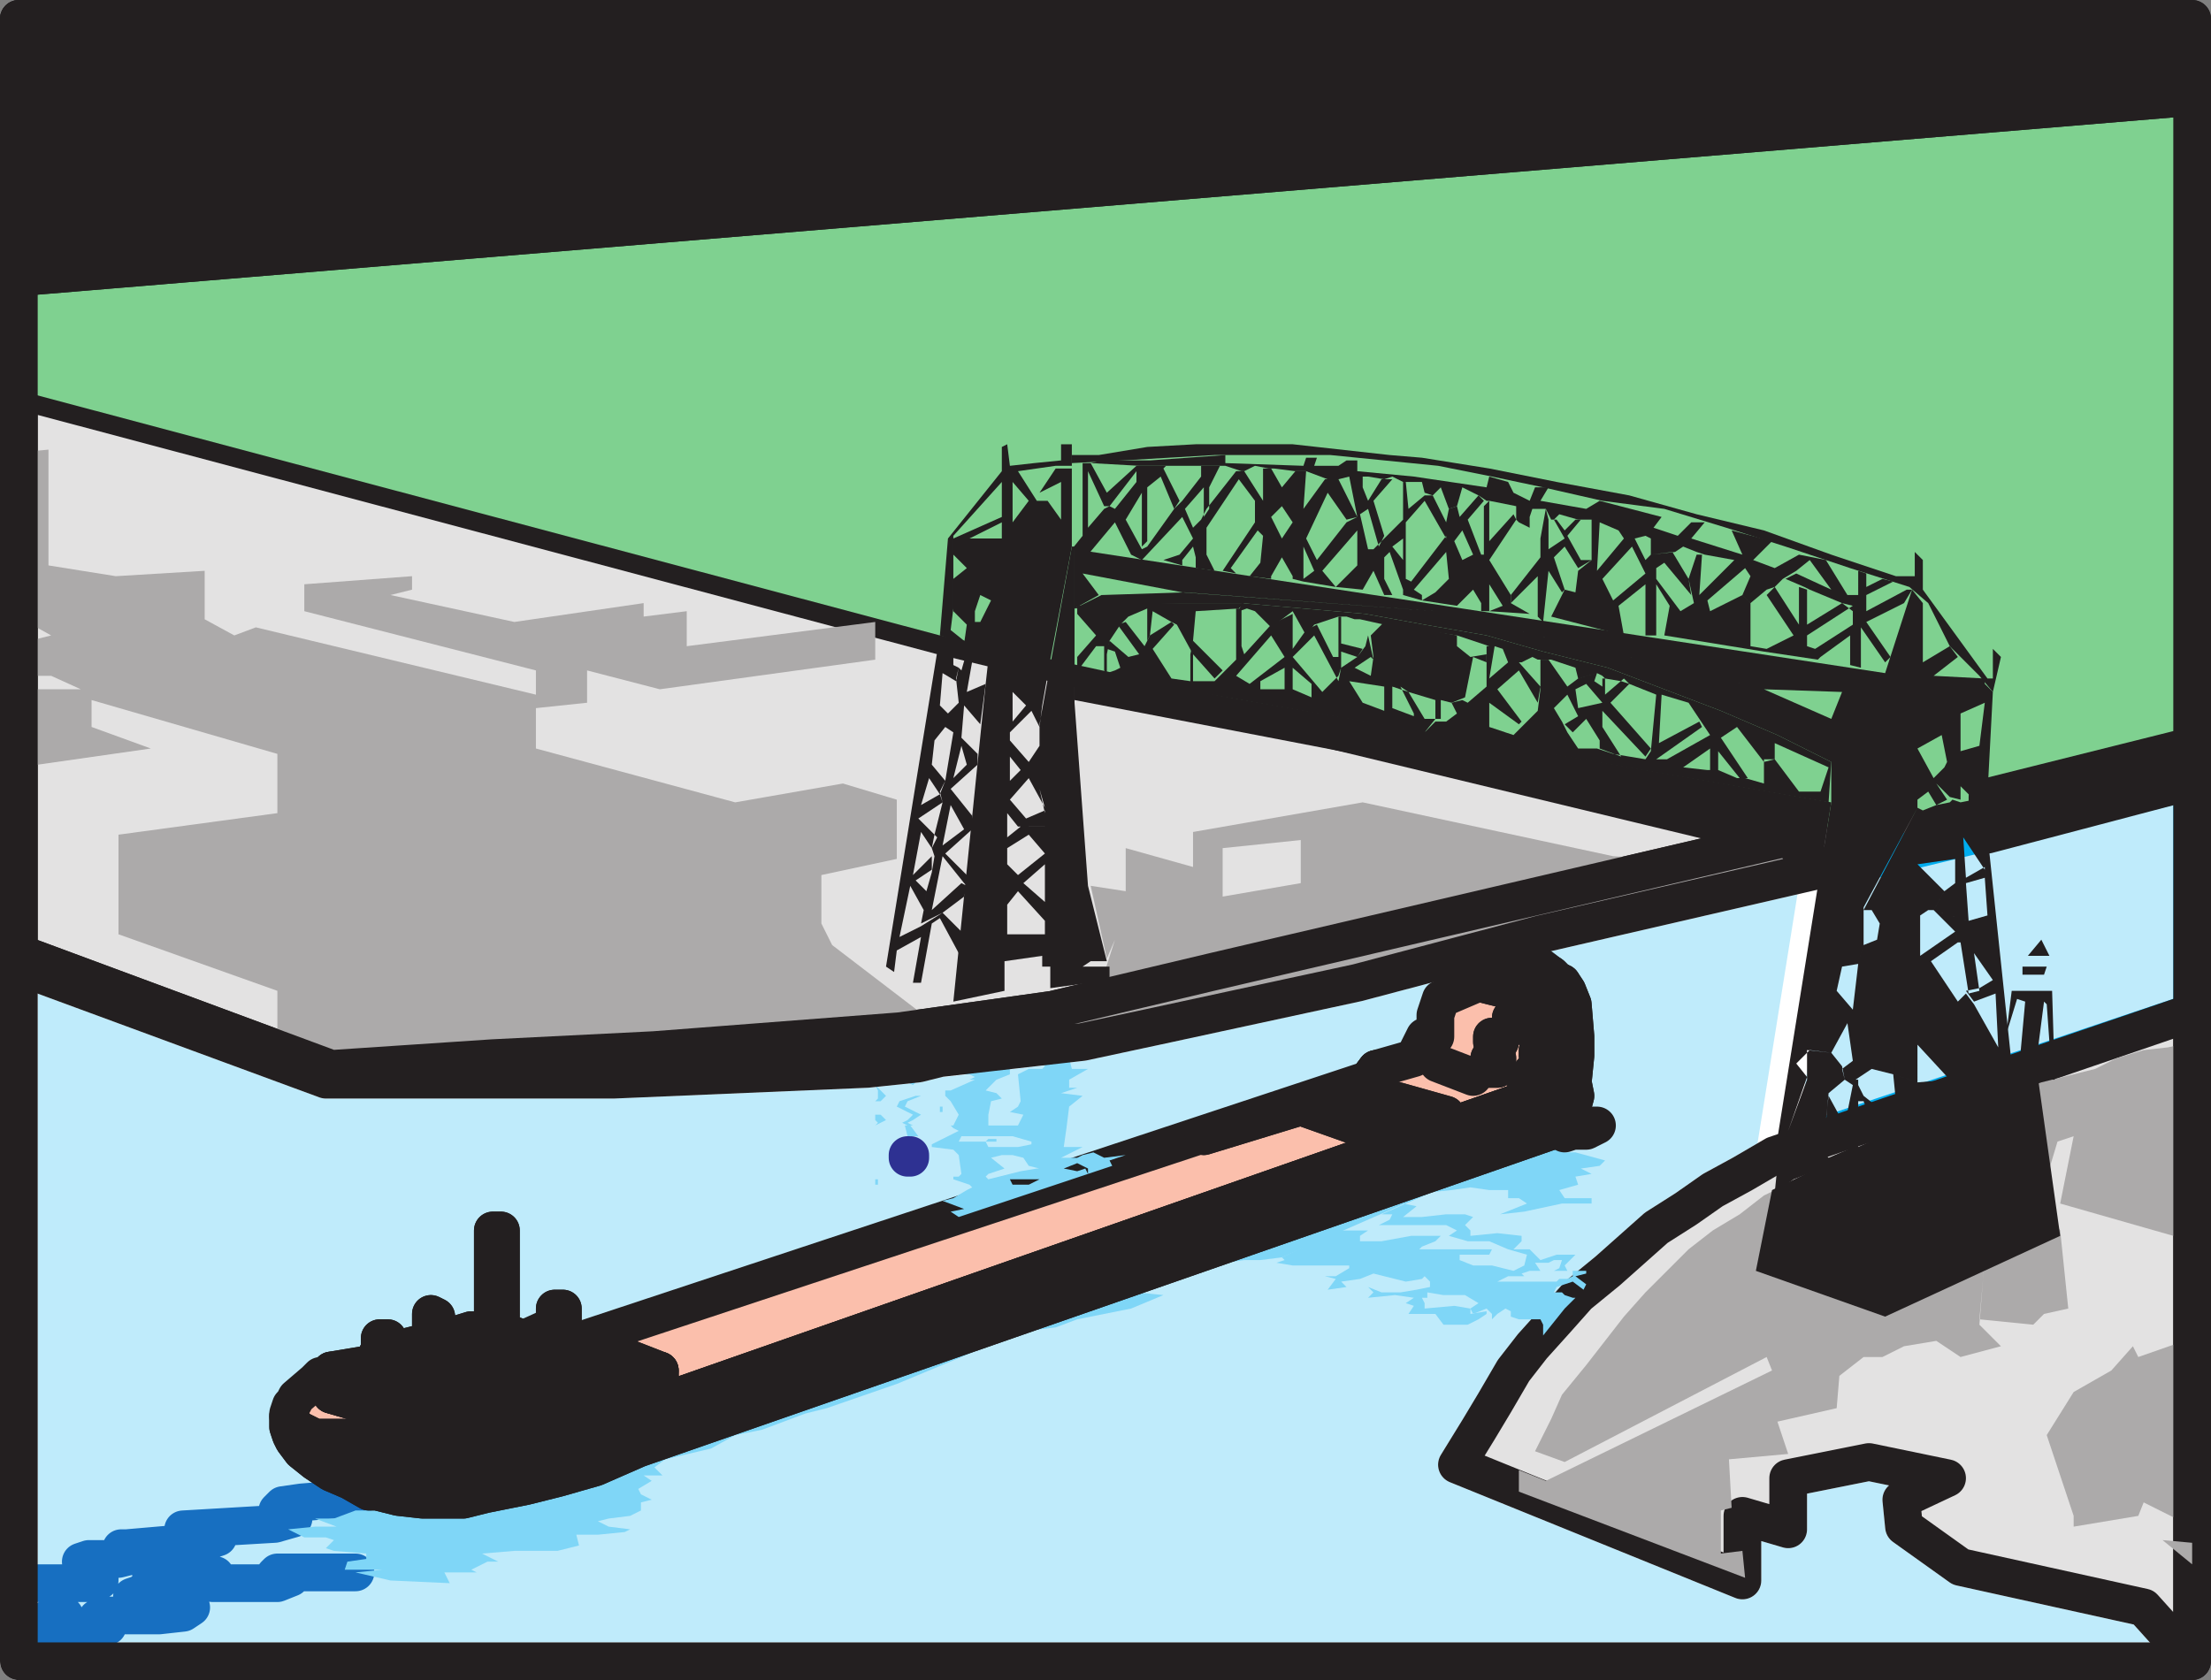 <svg xmlns="http://www.w3.org/2000/svg" width="615.75" height="468"><rect width="100%" height="100%" fill="#808080" stroke="none"/><path fill="none" stroke="#fff" stroke-linecap="round" stroke-linejoin="round" stroke-miterlimit="10" stroke-width="10.5" d="m5.25 441 21-.75 1.5-.75v-.75l-2.25-1.5-3-2.25 2.25-.75 8.25-.75 3-.75-2.25-1.5 1.5-.75 17.25-.75 6-1.5h2.25L54 426l-3-.75 25.5-.75 5.25-1.5-4.5-2.25 1.5-2.25 5.25-.75h9l6.75-.75M99 438H76.5l2.25 1.5H81l-3.75 1.5h-18l.75-3h-3.75l-4.5-.75H42l3 .75 3 1.5-1.5 1.5H42l-3 3-2.25.75h4.5l8.25 1.5 3.75 1.5-2.25 1.5H30l-3 1.5 3 2.25-2.25.75H19.5l-2.25-1.5L18 450h-4.5l.75 3.75-3 1.5-6 .75"/><path fill="#e3e2e2" fill-rule="evenodd" d="m498 233.25-160.5 37.5-44.25 10.5-42.75 6-68.25 5.25-45 2.25-45 3-87-32.25V108.75L261.75 177 495 233.25h3"/><path fill="none" stroke="#231f20" stroke-linecap="round" stroke-linejoin="round" stroke-miterlimit="10" stroke-width="10.5" d="m498 233.25-160.5 37.5-44.25 10.5-42.75 6-68.25 5.25-45 2.25-45 3-87-32.25V108.75L261.75 177 495 233.25Zm0 0"/><path fill="#7fd190" fill-rule="evenodd" d="M5.25 108.75 261.75 177l253.5 54.75 95.25-24V27L5.25 77.25v31.5"/><path fill="#bfebfb" fill-rule="evenodd" d="M610.5 217.5V282l-116.25 39L507 243l46.5-11.25 57-14.25"/><path fill="none" stroke="#00adef" stroke-linecap="round" stroke-linejoin="round" stroke-miterlimit="10" stroke-width="10.5" d="M610.5 217.5V282l-116.25 39L507 243l46.5-11.25Zm0 0"/><path fill="#bfebfb" fill-rule="evenodd" d="M5.25 462.75v-193.5l85.5 31.5H171l70.5-3 14.25-1.5 6-1.5h.75l39-4.5 21-4.5 55.5-12 51-13.5 78-18-12.75 79.5-9 5.25-8.25 4.5-7.5 5.25-8.25 5.25-13.5 12-8.25 6.75-6 6.75-6.75 7.5-5.25 6.75-5.25 9-4.5 7.5-6 9.75 79.5 32.25v-18L498 426v-14.25l22.5-4.5 21.75 4.5-12.75 6 .75 7.5L546 436.5l51 11.25 13.5 15H5.25"/><path fill="none" stroke="#fff" stroke-linecap="round" stroke-linejoin="round" stroke-miterlimit="10" stroke-width="10.5" d="M5.25 462.75v-193.5l85.5 31.5H171l70.5-3 14.25-1.5 6-1.5h.75l39-4.5 21-4.5 55.5-12 51-13.5 78-18-12.75 79.5-9 5.25-8.25 4.5-7.5 5.25-8.25 5.25-13.5 12-8.25 6.75-6 6.75-6.75 7.5-5.25 6.75-5.25 9-4.5 7.5-6 9.75 79.5 32.25v-18L498 426v-14.25l22.5-4.5 21.75 4.5-12.75 6 .75 7.5L546 436.5l51 11.25 13.5 15zm0 0"/><path fill="#fbbfac" fill-rule="evenodd" d="M381 300.75 161.25 373.5l9 3 13.5 5.25v9l240-84 3-8.25 6-.75v-6l-4.5 2.25v-1.5l4.5-2.25v-4.5l-4.5 3v-3l3.75-1.5 1.5-3 1.5-4.5v-3l-1.5-.75-1.5-1.5-3-2.25h-13.5l-2.25 1.5-1.5.75v2.25l-10.5 4.5-1.5 4.5v6h-3l-3 6-10.5 3-2.25 3"/><path fill="none" stroke="#231f20" stroke-linecap="round" stroke-linejoin="round" stroke-miterlimit="10" stroke-width="10.5" d="M381 300.75 161.25 373.5l9 3 13.5 5.25v9l240-84 3-8.25 6-.75v-6l-4.5 2.25v-1.5l4.5-2.25v-4.5l-4.5 3v-3l3.75-1.5 1.5-3 1.5-4.5v-3l-1.5-.75-1.5-1.5-3-2.25h-13.5l-2.25 1.5-1.5.75v2.25l-10.5 4.5-1.5 4.5v6h-3l-3 6-10.5 3zm0 0"/><path fill="#fbbfac" fill-rule="evenodd" d="m170.25 376.5-42.75 11.25-5.25 4.5L111 394.5l-.75-.75-18-5.25v-6.75l-1.5 1.5h-1.5l-1.5 1.5-5.25 4.5-.75 1.5-.75.75-.75 2.25v.75l1.5 2.25 1.5 1.5 4.5 2.25h19.5l8.25-.75 9-1.5 9.75-1.5 9-2.25 9.75-2.25 9.75-3 18-6 3-1.5-13.5-5.25"/><path fill="none" stroke="#231f20" stroke-linecap="round" stroke-linejoin="round" stroke-miterlimit="10" stroke-width="10.5" d="m170.25 376.5-42.75 11.25-5.25 4.5L111 394.5l-.75-.75-18-5.25v-6.75l-1.5 1.5h-1.5l-1.5 1.5-5.25 4.5-.75 1.5-.75.75-.75 2.25v.75l1.5 2.25 1.5 1.5 4.5 2.25h19.5l8.25-.75 9-1.5 9.75-1.5 9-2.25 9.75-2.25 9.75-3 18-6 3-1.5zm0 0"/><path fill="none" stroke="#176fc1" stroke-linecap="round" stroke-linejoin="round" stroke-miterlimit="10" stroke-width="10.5" d="M5.25 441h21l1.5-.75v-.75l-2.25-2.25-3-2.25 2.25-.75H33l3-.75-2.25-2.25h1.5l17.25-1.5 6-.75 2.25-.75-6.75-1.5-3-.75 25.5-1.5 5.25-1.5-4.5-2.25 1.5-1.5 5.25-.75 9-.75h6.75M99 438H77.25l-.75.75 2.25.75H81l-3.75 1.5h-18l.75-2.25-3.75-.75h-4.5l-7.5-.75L42 438h3l3 2.25-1.5.75-4.5.75-3 2.25-2.25.75h4.5L49.5 447l3.75.75-2.25 1.5-6.75.75H30l-3 .75 3 2.25-2.25.75H19.5l-2.25-.75.75-3h-2.25l-2.25.75.75 3.75-3 .75-6 .75"/><path fill="#e3e2e2" fill-rule="evenodd" d="m494.25 321.75-9 5.25-8.25 4.5-7.5 5.25-8.25 5.25-13.5 12-8.25 6.75-6 6.75-6.75 7.5-5.25 6.75-5.25 9-4.5 7.5-6 9.75 79.5 32.25v-18L498 426v-14.25l22.5-4.5 21.75 4.5-12.75 6 .75 7.5L546 436.5l51 11.25 13.5 15V282l-116.25 39.75"/><path fill="none" stroke="#231f20" stroke-linecap="round" stroke-linejoin="round" stroke-miterlimit="10" stroke-width="10.5" d="m494.25 321.75-9 5.25-8.25 4.5-7.5 5.25-8.25 5.25-13.5 12-8.25 6.75-6 6.75-6.75 7.5-5.25 6.75-5.25 9-4.5 7.5-6 9.75 79.5 32.25v-18L498 426v-14.25l22.5-4.5 21.75 4.5-12.75 6 .75 7.5L546 436.5l51 11.25 13.5 15V282Zm0 0"/><path fill="#7fd6f7" fill-rule="evenodd" d="M243.75 328.5h.75v1.5h-.75v-1.5"/><path fill="#2e3192" fill-rule="evenodd" d="M253.5 321.75h-.75v.75h.75v-.75"/><path fill="none" stroke="#2e3192" stroke-linecap="round" stroke-linejoin="round" stroke-miterlimit="10" stroke-width="10.5" d="M253.5 321.75h-.75v.75h.75zm0 0"/><path fill="#7fd6f7" fill-rule="evenodd" d="M262.5 308.25h-.75v1.5h.75v-1.5m-6.75 8.25-2.25-3h.75l-1.5-.75 1.5-.75 2.25-1.5-4.5-2.25.75-1.5 3.75-1.5H255l-4.5 1.5-.75 1.5 4.5 2.25-1.5 1.5-1.5.75 1.5.75H252l.75 3h3m-9-16.5h-3v2.25l.75 1.5V306l-.75.75h1.5l1.5-1.5-3-3 3-2.25m-3 10.5v1.5l.75.75-.75.75 3-1.5-1.5-1.5h-1.5m10.5-8.25 1.5-1.5-3-.75v-2.25h6-9 1.5l-.75 1.5 2.25 1.5v.75l1.5.75m181.5 13.5-51 22.5h3l-.75 1.5-3 1.5h18.75l3 1.5-2.25 1.5 5.25 1.5h6L420 348l5.25 1.5-.75 3-3 1.5v1.5h3l-.75-.75L426 354h3l-1.5-2.25h3.75l1.5-.75H435l-.75 2.25-1.5.75H438v1.5l-1.5.75h-2.25l-.75.75H417l3-1.5h1.5V354l-6-1.5h-5.25l-3.75-1.5v-1.5h8.25l.75-1.5h-20.25l.75-.75 3.75-1.5 1.5-1.5H393l-8.25 1.5h-6v-1.5l2.25-1.5h-8.25l-15.75 7.5.75.75-2.25.75 4.5.75h15.75v.75L372 355.5h-3l3 .75-2.25 3 5.25-.75-1.5-1.5 5.25-.75 3.75-1.5 9 2.25 4.5-.75.75-.75 1.5 1.5v1.5l-3.75.75-4.5.75h-5.25l-3.75-1.5 1.5 1.5-1.5 1.5 7.5-.75 5.25.75-2.25 1.5 2.25.75-1.5 2.25h7.5l2.25 3h6.75l3-1.5L414 366v-.75l-4.5.75v-1.5l-4.5-.75-8.25.75V363l-.75-1.5h1.5V360l4.5.75h6l3.75 2.25-2.25 1.5.75 1.5 3.75-1.5 1.5 1.5v1.5l1.5-1.5 2.25-1.5 1.5.75v1.5l2.25.75h6l.75 1.5v3l6-7.5 3-3H438l-2.25-.75-.75-.75h-2.25l.75-1.5 4.5-1.5 3 2.25.75-1.5-3-2.25 3-.75V354h-5.25l-.75-1.5 3-3h-5.25L429 351l-3-3h-4.5l2.25-2.25v-1.5l-6.75-.75-7.5.75v-1.5l-1.5-1.5 2.25-2.25-2.25-.75h-5.25L396 339h-5.25l3.75-3-3.75-.75 6-3 7.5-.75 5.25-.75 5.25.75H420v2.25h3l2.25 1.5-7.5 3 6.75-.75 10.5-2.25h8.25v-1.5h-7.5l-1.5-2.25 5.25-1.5-.75-2.25 4.5-.75-3-1.5 5.25-.75 1.5-1.5-8.25-2.25h-3l-2.25-1.5 5.25-1.5-3-2.25"/><path fill="#7fd6f7" fill-rule="evenodd" d="m198 403.5 6.75-3.75 7.5-1.5 12-4.5 6-1.5 19.5-6.75 18-7.5 12-5.25 4.5-.75 3.75-1.5 6-.75 6-2.25 15-3 9-3.75-7.5-.75 18.75-6 6-2.25 5.25-.75h4.5l6-.75 78.75-34.5-267.75 93-21.75 7.5-18 3H115.5l-7.5-.75 1.5-.75-4.5-1.5-5.25 1.5 2.25.75 1.5 2.25H99L93 423h-5.25l6 2.25h-6l-7.5.75 4.5 2.25h6L93 429l-2.25 2.25L93 432l9 .75v1.5l-5.25.75-.75 2.25h10.5L99 438l9.75 2.25 16.5.75-1.5-3h9l-1.5-.75 4.5-2.25h3l-4.5-2.25 9-.75h12l6-1.5-.75-3h6l7.5-.75 1.5-.75-6-.75-3-1.5 3-.75 6-.75 3-1.5v-2.25l3-.75-3-1.5-.75-1.5 3.75-2.25-2.25-1.5h5.25l-2.25-2.25 3-2.25 12.75-3m65.25-108.75h.75l.75 3-1.5 1.5H270l1.5.75-1.5.75h1.5l-6.75 3h-1.5v1.5l1.5 1.5 2.25 3.75-1.5 3h-.75l.75.75 1.5.75-7.5 3.75v.75l6 .75 1.5 1.5.75 5.25-.75.75h-1.5v.75l4.5 1.5.75.75-1.5.75-3.75 2.25-3 .75 6 2.25-3.75.75L267 339l22.5-7.5v-3l-3 1.5H282l-.75-1.5H288l.75-3-4.5.75-9 2.25-.75-.75.75-.75 4.5-1.5-3.75-3 3-.75h3v-2.25h-6.75l-.75-1.5h3v-.75h-2.25l-.75.75H267l.75-1.5H282l1.5-3h-8.25v-3l.75-3.75 3-.75-1.5-1.5-3-.75 3-3 3.75-1.5v-1.5h-6v-1.5h1.5v-1.5h-3 .75l.75-.75H285l-.75 1.5h6l.75 1.5-.75.75h-3.75l-3 1.5.75 7.5-.75 1.5-2.25 1.5 3.75.75-3 6 5.25 1.5v.75l-3.75.75H282v2.25l3 .75 1.5 2.25 3 .75h-.75l-.75 3h1.5v3L303 327l-.75-1.5-2.25.75-3.75-.75L300 324l3 1.5v1.5l6.75-2.25-.75-1.5 4.5-1.5-6 .75-3-1.5-3 .75-1.5.75h-4.5l6-3h-5.25l.75-5.25.75-6 3.75-3-6-.75 4.5-1.5h-2.25v-2.25l5.25-3h-4.5l-.75-3H303l-1.5-4.5-38.25 4.5"/><path fill="#231f20" fill-rule="evenodd" d="M5.25 5.25H610.5V27L5.25 77.25v-72"/><path fill="none" stroke="#231f20" stroke-linecap="round" stroke-linejoin="round" stroke-miterlimit="10" stroke-width="10.5" d="M5.25 5.25H610.5V27L5.25 77.25Zm0 0"/><path fill="#acaaaa" fill-rule="evenodd" d="m5.25 126 8.25-.75v32.25l18.75 3L57 159v13.5l8.25 4.5 6-2.25 78 18.75v-6.75l-64.5-16.5v-7.5l30-2.25v3.75l-6 1.5 34.5 7.5 36-5.25v3.75l12-1.5V180l52.5-6.75v10.5l-60 8.25-20.25-5.25v9l-14.25 1.5v11.25l55.5 15 30-5.25 15 4.5v16.5l-21 4.5v13.5l3 6 25.5 19.5L93 293.25l-15.75-3.75V276L33 260.25V232.5l44.25-6V210L25.5 195v7.5l16.5 6-36.75 5.25V192H22.5l-8.25-3.75h-9V186h4.5l-1.5-7.5 6-1.5-6.75-3.75-2.25.75v-48m605.25 81.75-57 14.25v10.5l57-15v-9.75"/><path fill="none" stroke="#231f20" stroke-linecap="round" stroke-linejoin="round" stroke-miterlimit="10" stroke-width="10.5" d="m610.5 207.75-57 14.25v10.5l57-15zm0 0"/><path fill="#231f20" fill-rule="evenodd" d="M154.5 375v-10.5h2.25V375h-2.25"/><path fill="none" stroke="#231f20" stroke-linecap="round" stroke-linejoin="round" stroke-miterlimit="10" stroke-width="10.5" d="M154.5 375v-10.5h2.25V375Zm0 0"/><path fill="#231f20" fill-rule="evenodd" d="M171 378v3.75l-14.25 3.75v-3.75L171 378"/><path fill="none" stroke="#231f20" stroke-linecap="round" stroke-linejoin="round" stroke-miterlimit="10" stroke-width="10.5" d="M171 378v3.75l-14.25 3.75v-3.75zm0 0"/><path fill="#231f20" fill-rule="evenodd" d="M137.25 342.75h2.25V372h3.75v1.5l12 5.25 12-3.75 3 1.5-42.75 11.25-5.25 4.5L111 394.5l-.75-.75-18-5.25v-6.75l13.5-2.25-.75-2.25.75-.75v-3.75H108v3.75l12-3V366l1.5.75v6.75l9.75-3v3l6-1.5v-29.25"/><path fill="none" stroke="#231f20" stroke-linecap="round" stroke-linejoin="round" stroke-miterlimit="10" stroke-width="10.5" d="M137.25 342.75h2.25V372h3.75v1.5l12 5.25 12-3.75 3 1.5-42.75 11.25-5.25 4.5L111 394.5l-.75-.75-18-5.25v-6.75l13.5-2.25-.75-2.25.75-.75v-3.75H108v3.75l12-3V366l1.5.75v6.75l9.75-3v3l6-1.5zm0 0"/><path fill="#231f20" fill-rule="evenodd" d="m80.25 394.5 1.5 2.25 1.5 1.5 4.5 2.25h19.5l8.25-.75 9-1.5 9.75-1.5 9-2.25 9.75-2.25 9.75-3 18-6 3-1.5v9l240-84 3-8.25 6-.75v-6l-4.5 2.25v-1.5l4.5-2.25v-4.5l-4.5 3v-3l3.75-1.5 1.5-3 1.5-4.5v-3l1.5 2.25 1.5 3.75.75 9V294l-.75 7.5.75 3.75-2.25 8.25-258.75 90-12 5.25-10.5 3-9 2.25-11.25 2.25-6 1.5h-11.25L111 417l-6-1.5h-2.25l-5.25-3-5.25-2.25-4.5-3-3.75-3-2.25-3-.75-1.5-.75-2.25v-3"/><path fill="none" stroke="#231f20" stroke-linecap="round" stroke-linejoin="round" stroke-miterlimit="10" stroke-width="10.5" d="m80.25 394.5 1.5 2.25 1.5 1.5 4.5 2.25h19.5l8.25-.75 9-1.5 9.75-1.5 9-2.25 9.75-2.25 9.75-3 18-6 3-1.5v9l240-84 3-8.25 6-.75v-6l-4.5 2.25v-1.5l4.5-2.25v-4.5l-4.5 3v-3l3.75-1.5 1.5-3 1.5-4.5v-3l1.5 2.25 1.5 3.75.75 9V294l-.75 7.5.75 3.75-2.25 8.25-258.75 90-12 5.25-10.5 3-9 2.25-11.25 2.25-6 1.5h-11.25L111 417l-6-1.5h-2.25l-5.25-3-5.25-2.25-4.5-3-3.75-3-2.25-3-.75-1.5-.75-2.25zm0 0"/><path fill="#231f20" fill-rule="evenodd" d="m378.75 303.75 24 6.75v3L375 306l-8.25.75 22.5 7.5-3.75 2.25-23.25-8.25-27 8.25L378 302.25l3-1.5 2.25-3h1.5l-2.25 4.5-3.75 1.5"/><path fill="none" stroke="#231f20" stroke-linecap="round" stroke-linejoin="round" stroke-miterlimit="10" stroke-width="10.5" d="m378.75 303.75 24 6.75v3L375 306l-8.25.75 22.5 7.5-3.75 2.25-23.25-8.25-27 8.25L378 302.25l3-1.5 2.25-3h1.5l-2.25 4.5zm0 0"/><path fill="#231f20" fill-rule="evenodd" d="M411.75 273.75v-2.25l12 3v2.25l-12-3"/><path fill="none" stroke="#231f20" stroke-linecap="round" stroke-linejoin="round" stroke-miterlimit="10" stroke-width="10.5" d="M411.75 273.75v-2.25l12 3v2.25zm0 0"/><path fill="#231f20" fill-rule="evenodd" d="M432 271.5v1.5l-1.5.75-.75 1.5-.75.75h-1.5l1.5 2.25.75-1.5L432 276l1.5-3-1.5-1.5"/><path fill="none" stroke="#231f20" stroke-linecap="round" stroke-linejoin="round" stroke-miterlimit="10" stroke-width="10.5" d="M432 271.5v1.5l-1.5.75-.75 1.5-.75.75h-1.5l1.5 2.25.75-1.5L432 276l1.5-3zm0 0"/><path fill="#231f20" fill-rule="evenodd" d="M414.75 297.75v-3H417v3h-2.25"/><path fill="none" stroke="#231f20" stroke-linecap="round" stroke-linejoin="round" stroke-miterlimit="10" stroke-width="10.5" d="M414.75 297.75v-3H417v3zm0 0"/><path fill="#231f20" fill-rule="evenodd" d="M415.5 290.25v-1.5h2.25v1.5h-2.25"/><path fill="none" stroke="#231f20" stroke-linecap="round" stroke-linejoin="round" stroke-miterlimit="10" stroke-width="10.5" d="M415.5 290.25v-1.5h2.25v1.5zm0 0"/><path fill="#231f20" fill-rule="evenodd" d="M420.75 285.75v-2.25H423v2.25h-2.25"/><path fill="none" stroke="#231f20" stroke-linecap="round" stroke-linejoin="round" stroke-miterlimit="10" stroke-width="10.5" d="M420.75 285.75v-2.25H423v2.25zm0 0"/><path fill="#231f20" fill-rule="evenodd" d="m151.5 386.25-17.25 5.25v-3l17.25-5.25v3"/><path fill="none" stroke="#231f20" stroke-linecap="round" stroke-linejoin="round" stroke-miterlimit="10" stroke-width="10.5" d="m151.5 386.25-17.25 5.25v-3l17.25-5.25zm0 0"/><path fill="#231f20" fill-rule="evenodd" d="M5.25 5.25H610.5V27L5.25 77.25v-72"/><path fill="none" stroke="#231f20" stroke-linecap="round" stroke-linejoin="round" stroke-miterlimit="10" stroke-width="10.5" d="M5.25 5.25H610.5V27L5.25 77.25Zm0 0"/><path fill="#acaaaa" fill-rule="evenodd" d="m301.5 290.25 21-4.5 55.5-12 51-13.5 78-18-57.75-3.75-69.75-15-47.25 8.25 8.25 4.5 21.75-2.25v12l-21.75 3.75v-13.5l-8.25-4.5v9.75l-18.75-5.25v12l-9.75-1.5 4.5 20.25 2.25-5.25-9 28.5"/><path fill="#acaaaa" fill-rule="evenodd" d="m301.5 290.25 21-4.5 55.5-12 51-13.5 78-18-9-9-160.5 37.5-44.25 10.5-42.75 6-68.25 5.25-45 2.25-45 3-87-32.25v3.75l85.5 31.5H171l70.5-3 14.25-1.5 6-1.5 39.75-4.5"/><path fill="none" stroke="#231f20" stroke-linecap="round" stroke-linejoin="round" stroke-miterlimit="10" stroke-width="10.5" d="m301.5 290.25 21-4.5 55.5-12 51-13.5 78-18-9-9-160.5 37.5-44.25 10.5-42.75 6-68.25 5.25-45 2.25-45 3-87-32.25v3.75l85.5 31.5H171l70.5-3 14.25-1.5 6-1.5zm0 0"/><path fill="#231f20" fill-rule="evenodd" d="M154.5 375v-10.5h2.25V375h-2.25"/><path fill="none" stroke="#231f20" stroke-linecap="round" stroke-linejoin="round" stroke-miterlimit="10" stroke-width="10.5" d="M154.5 375v-10.5h2.25V375Zm0 0"/><path fill="#231f20" fill-rule="evenodd" d="M171 378v3.75l-14.25 3.75v-3.75L171 378"/><path fill="none" stroke="#231f20" stroke-linecap="round" stroke-linejoin="round" stroke-miterlimit="10" stroke-width="10.5" d="M171 378v3.75l-14.25 3.75v-3.75zm0 0"/><path fill="#231f20" fill-rule="evenodd" d="M137.25 342.75h2.25V372h3.75v1.5l12 5.25 12-3.75 3 1.5-42.75 11.25-5.25 4.5L111 394.5l-.75-.75-18-5.25v-6.75l13.5-2.25-.75-2.25.75-.75v-3.75H108v3.75l12-3V366l1.5.75v6.75l9.75-3v3l6-1.5v-29.25"/><path fill="none" stroke="#231f20" stroke-linecap="round" stroke-linejoin="round" stroke-miterlimit="10" stroke-width="10.5" d="M137.25 342.75h2.25V372h3.75v1.5l12 5.25 12-3.75 3 1.5-42.75 11.25-5.25 4.5L111 394.5l-.75-.75-18-5.25v-6.75l13.5-2.25-.75-2.25.75-.75v-3.75H108v3.75l12-3V366l1.5.75v6.75l9.75-3v3l6-1.5zm0 0"/><path fill="#231f20" fill-rule="evenodd" d="m80.25 394.5 1.5 2.25 1.5 1.5 4.5 2.25h19.5l8.25-.75 9-1.5 9.75-1.5 9-2.25 9.75-2.25 9.75-3 18-6 3-1.5v9l240-84 3-8.25 6-.75v-6l-4.5 2.25v-1.5l4.5-2.25v-4.5l-4.5 3v-3l3.75-1.5 1.5-3 1.5-4.5v-3l1.5 2.25 1.5 3.75.75 9V294l-.75 7.5.75 3.75-2.25 8.25-258.75 90-12 5.25-10.5 3-9 2.25-11.25 2.25-6 1.5h-11.25L111 417l-6-1.5h-2.25l-5.25-3-5.25-2.25-4.5-3-3.75-3-2.25-3-.75-1.5-.75-2.25v-3"/><path fill="none" stroke="#231f20" stroke-linecap="round" stroke-linejoin="round" stroke-miterlimit="10" stroke-width="10.5" d="m80.25 394.5 1.5 2.25 1.5 1.5 4.5 2.25h19.5l8.25-.75 9-1.5 9.75-1.5 9-2.25 9.75-2.25 9.75-3 18-6 3-1.5v9l240-84 3-8.25 6-.75v-6l-4.5 2.25v-1.5l4.5-2.25v-4.5l-4.5 3v-3l3.75-1.5 1.5-3 1.5-4.5v-3l1.5 2.25 1.5 3.75.75 9V294l-.75 7.5.75 3.75-2.25 8.25-258.75 90-12 5.25-10.5 3-9 2.25-11.25 2.25-6 1.5h-11.25L111 417l-6-1.5h-2.25l-5.25-3-5.25-2.25-4.5-3-3.75-3-2.25-3-.75-1.5-.75-2.25zm0 0"/><path fill="#231f20" fill-rule="evenodd" d="m378.75 303.75 24 6.75v3L375 306l-8.25.75 22.5 7.5-3.75 2.25-23.25-8.25-27 8.25L378 302.25l3-1.5 2.25-3h1.5l-2.25 4.5-3.75 1.5"/><path fill="none" stroke="#231f20" stroke-linecap="round" stroke-linejoin="round" stroke-miterlimit="10" stroke-width="10.5" d="m378.75 303.75 24 6.75v3L375 306l-8.25.75 22.5 7.5-3.75 2.25-23.25-8.25-27 8.25L378 302.25l3-1.5 2.25-3h1.5l-2.25 4.5zm0 0"/><path fill="#231f20" fill-rule="evenodd" d="M411.75 273.75v-2.25l12 3v2.25l-12-3"/><path fill="none" stroke="#231f20" stroke-linecap="round" stroke-linejoin="round" stroke-miterlimit="10" stroke-width="10.5" d="M411.75 273.75v-2.25l12 3v2.25zm0 0"/><path fill="#231f20" fill-rule="evenodd" d="M432 271.5v1.5l-1.5.75-.75 1.5-.75.75h-1.5l1.5 2.25.75-1.5L432 276l1.5-3-1.5-1.5"/><path fill="none" stroke="#231f20" stroke-linecap="round" stroke-linejoin="round" stroke-miterlimit="10" stroke-width="10.5" d="M432 271.5v1.5l-1.5.75-.75 1.5-.75.75h-1.5l1.5 2.25.75-1.5L432 276l1.5-3zm0 0"/><path fill="#231f20" fill-rule="evenodd" d="M414.75 297.75v-3H417v3h-2.25"/><path fill="none" stroke="#231f20" stroke-linecap="round" stroke-linejoin="round" stroke-miterlimit="10" stroke-width="10.5" d="M414.75 297.75v-3H417v3zm0 0"/><path fill="#231f20" fill-rule="evenodd" d="M415.5 290.25v-1.5h2.25v1.5h-2.25"/><path fill="none" stroke="#231f20" stroke-linecap="round" stroke-linejoin="round" stroke-miterlimit="10" stroke-width="10.5" d="M415.5 290.25v-1.5h2.25v1.5zm0 0"/><path fill="#231f20" fill-rule="evenodd" d="M420.75 285.75v-2.25H423v2.25h-2.25"/><path fill="none" stroke="#231f20" stroke-linecap="round" stroke-linejoin="round" stroke-miterlimit="10" stroke-width="10.5" d="M420.75 285.75v-2.25H423v2.25zm0 0"/><path fill="#231f20" fill-rule="evenodd" d="m151.5 386.25-17.25 5.25v-3l17.25-5.25v3"/><path fill="none" stroke="#231f20" stroke-linecap="round" stroke-linejoin="round" stroke-miterlimit="10" stroke-width="10.5" d="m151.5 386.25-17.25 5.25v-3l17.25-5.25zm0 0"/><path fill="#acaaaa" fill-rule="evenodd" d="m610.5 372.75-15 5.25-1.5-3-6 6.75-10.5 6-7.5 12 7.5 22.5v3l18-3 1.5-3.75 13.5 6.75v-52.5M485.25 432l-6 .75v-12l3-.75-.75-13.5L498 405l-3-9 16.5-3.75.75-9L519 378h5.25l6-3 9-1.5L546 378l11.25-3-6-6 1.5-18.75-5.25 1.5L543 348h-3v-6l-1.5-1.5H534l-6-7.5 2.25-1.5H528l-3.75-4.5h6v5.25l3.75.75 1.5 1.5 3 .75v6l1.5.75 12.75-4.5V351l-1.5 16.5 15 1.5 3-3 6.75-1.5-2.25-21.75-5.25-7.5-3.75.75-3-3h6.75l4.5-15 4.5-1.5-3.75 18.75 36.75 10.5v-55.5l-6.75 1.5-6.75.75-7.5 2.25-6 3-15 3.75-15 5.25-15 6-14.25 5.25-14.25 6-18.75 9-6.75 5.25-7.5 4.5-6.75 5.25-12 12-6 6.75-10.5 13.5-6.75 8.25-3 6.75-4.5 9 8.25 3L492 378l1.5 3.75-63 30.75-7.5-3v6l63 24-.75-7.5"/><path fill="none" stroke="#231f20" stroke-linecap="round" stroke-linejoin="round" stroke-miterlimit="10" stroke-width="10.5" d="m144.75 373.5 8.25-3.75 1.5.75m2.25 1.5 10.5 3m233.25-78.75 9.75 3.75m26.25 13.5h8.25l-3 1.5H438l-2.25.75"/><path fill="none" stroke="#231f20" stroke-linecap="round" stroke-linejoin="round" stroke-miterlimit="10" stroke-width="10.5" d="M5.25 462.75V5.25L610.5 6v456.75H5.25"/><path fill="#acaaaa" fill-rule="evenodd" d="m610.5 435.75-8.25-6.75 8.25.75zm0 0"/><path fill="#231f20" fill-rule="evenodd" d="m507 242.25-9-9L299.25 195v-8.25L510 223.5l-3 18.75M543 180l-6-12-5.25-4.5-16.5-5.25-18-6-16.5-5.25-17.25-5.25-17.25-2.25-16.5-3.75-14.25-3-15-3-30-3h-32.25l-25.5 1.5-14.25.75v-2.25h7.5l13.5-2.25 13.5-.75h27l27 3 9 .75 18.75 3 18.75 3.75 20.25 3.75 18.75 5.25 18.75 4.5L510 154.5l18 6h5.25v-6.75l2.25 2.25v8.25l18 24.75h1.5v-8.25l2.25 2.25-2.25 9.75-3.75-4.5L543 180m21.75 86.25 3.75-4.5 2.25 4.5zm5.25 3h-6.75v2.25h6l.75-2.25m-9.75 6.75h11.25l.75 24.75h-.75l-1.5-21-.75-.75-3 23.25-4.5 1.5L564 279l-2.25-.75-3 9.75 1.5-12"/><path fill="#231f20" fill-rule="evenodd" d="M552.75 190.5v5.25l-1.5 12-5.25 1.5v-10.5l-5.25 6 1.5 7.5-.75 1.5-3 3-1.5 3.75 2.25 3.75 3-1.5-3-4.5L543 222l3 .75V219l3.75 3.75-3.75.75-2.25-.75-.75.75-3.75.75-3.75 1.5-1.5-.75-15 28.5h3l12.75 1.5 2.25-1.5h1.5l3-5.25-7.5-7.5 10.5-1.5V246l-3 2.25-3 5.25 9.75 3-.75-10.5 5.25-1.5v-3l-5.25 3-.75-11.25 6 9v2.25l.75 10.5-5.25 1.5-9.75-3 6 6 .75 3h.75l2.25 14.25 3-.75-1.5-10.5L555 273l-3.75 2.25-3.75.75 2.25 3 6-2.25.75 15-6.75-12-2.25-3-2.25 2.25-7.5-11.25 7.5-5.25-.75-3-9.75 6.75V255L522 253.5h-3 2.25l2.25 3.75-.75 4.5-3.75 1.5-1.5 5.25-1.5 12.75-1.5 3.75 1.5 10.5-3 2.25.75 3h3l4.5-3 6 1.5 6.75 2.25V291l9 9.75-9 .75-6.75-2.25.75 7.5-5.25 1.5-3.75-3-1.5-3v4.5h1.5l1.5 3.75h-3v-9.75h-3.75l2.25 1.5-2.25 11.25-4.5-8.25-.75 6.75 2.25 1.5v1.5l2.25 3 3.75-1.5 10.5-1.5-9.75 4.5-.75-3L513 318l1.5 2.25-5.25 2.25-1.5-1.5 5.25-3-2.25-3-2.25.75v-3l.75-8.25 4.5-3.75L513 297l-3-3.75-6.75-.75v8.25L498 315l3 4.5h-4.5l1.5-4.5 5.25-15-3-3.75 3.75-3.75 6 .75 4.5-8.25 1.5-3.75-4.5-5.25 1.5-6.75 4.5-.75 1.5-5.25v-10.5L534 225v-2.25l3-2.25 1.5-3.75-4.5-8.25 6.75-3.75 5.25-6 6.75-3V189l-14.25-.75 6.75-5.25-2.25-3-7.5 4.5V168l-3-3.75-7.5 23.25L299.25 153v16.5l6.75-3.75-4.5-6 27.75 5.25 70.5 5.25 91.5 21.75 21.75.75-3 7.5-18.75-8.25-91.5-21.75L330 165l-23.25.75-7.5 3.75 12-.75 17.25-.75h17.25l34.5 3 16.5 3 17.25 3 15.75 4.5 18 4.5 31.5 12 15.75 6.75 15 7.5v11.25l-3 18.75-12.75 79.5.75 3-.75 7.5 5.25-3.75 23.25-9 18-7.5 20.25-8.25-7.5-71.25v-11.25l1.5-28.5-2.25-2.25"/><path fill="#231f20" fill-rule="evenodd" d="m308.25 137.25 8.25-7.5h8.25l-.75.75 4.5 9-1.5 2.25-3.75-9-3.75 3v15l-1.5 1.5v-15l-4.5 7.5-3-3 6-7.5v-3L309 141h-1.5l-4.5-9.75V147l4.5-5.25 1.5-.75 1.5.75 3 3L318 153l1.5-.75 7.5-10.5 2.25-2.25 5.25-6.75v-3h5.25l-3 6v6l-1.5 2.25v-8.25l-5.25 6 2.25 5.25 2.25-2.25 1.5-3 8.25-10.5h2.25l5.25 8.25v-9H354l3 5.25 3.75-4.5h3l-.75 10.5 6-8.25h3.75L378 144l-3 .75-5.25-7.5-6 12.75H357l3-4.5-3-4.5-3 3 3 6h6.75l3 6 8.25-10.5 3-1.5-2.25-11.25h3.75v3l1.5 3.75 3.75-6h3l-5.25 6 3 9.75-1.5 3-3-10.5-2.25 1.5L381 153h1.5l8.25-8.25V150l-3 2.25 3 3.75v-21.75h.75l.75 7.5 4.5-3.75H399l3.75 7.5v4.5l-6-10.5-5.25 6v15.75l1.5.75 9.75-12.75v-3.75l.75-3.75 2.25-.75.75 3 5.25-6 1.5 1.5-4.5 5.25 3.75 9.75h-2.25l-3-6.75-2.25 3 2.25 5.25 3-1.5h3V141l1.5-1.5v11.25l6.75-7.5.75 1.5-7.5 11.25 6 9.75V168l5.25 3-11.25-.75 3.75-1.5-3.75-6v7.5h-2.25V168l-2.25-3.75-4.5 4.5-9.75-1.5 3.75-2.25 3.75-3.75-.75-7.5-9 10.5 2.25 1.5v1.5l-5.25-1.5v-1.5l-3.75-10.5-1.5 1.5v6l2.25 4.5h-2.25l-3-6.75-3 5.25-7.5-.75 6-6v-9.75L368.25 159l3.75 4.5-9-1.5v-.75l3-2.25-3-6.75V162l-3-.75v-.75l-3-5.25-3 5.25v.75l-6-.75 3-3.75.75-7.5-1.5-1.5-7.5 10.5 1.5 1.5-3.75-.75 9-13.5v-6l-4.5-6-9 13.5v7.5l2.25 4.5-5.25-.75v-3l-.75-3-3 3.75v1.5L324 156l4.5-1.5 3.75-4.5-3-6L318 156l-3-1.5-4.5-9-7.5 9-4.5-1.5 3-3.75V129h2.25l4.5 8.25"/><path fill="#231f20" fill-rule="evenodd" d="m432 171.75 3.75-7.5 3 .75.75-6 3.75-3v-11.25l2.25.75-.75 13.5 7.5-9h3l3 6v3.75l-3.75-7.5-8.25 9 3 6 9-7.5V156l1.5-1.5 6-.75 4.5 7.5.75 4.5-7.5-9-2.25 1.5v3l6.75 9 3.75-2.25-1.5-6.75 2.25-6.75h1.5l-.75 11.25L483 156l3 2.25-10.5 9 .75 3 9-4.5 2.25 2.25v12l4.5.75 7.5-3.75-7.5-11.25 2.25-2.25L501 174v-10.5l2.25.75V174l9.75-6 3 .75-12.75 8.25v3l2.25.75L516 174v-3.75l-3-2.25-9-3.75-1.5-.75-5.25-2.25 3-1.5 9.75 4.5-6-8.25-3.75 3-3.75 2.25-2.25 2.25-2.25.75-4.5 3.75-2.25-2.25 2.25-5.25-1.5-2.25-3-2.25-8.25-1.5-2.25-.75-3.75-1.5-2.25 1.5-6.75.75V150l-1.5-.75-3 .75h-3l-1.5-2.25-5.25-2.25-2.25-.75h-3.75l-5.25-1.5-1.5 1.5H432l-1.5-3h-3.75L426 144v3l-3-1.5-.75-.75V141l-7.5-1.5H414l-2.25-1.5-4.5-2.25-1.5 5.25-2.25.75-2.25-6L399 138l-2.25-.75-.75-3h-5.25l-3-1.5-2.25.75-4.5-.75h-5.25l-3 .75h-3l-6-2.25h-3l-6-.75h-1.5l-3.75-.75-3 1.5h-.75l-4.5-1.5h-24l-13.5-.75 3-.75h13.5l21-1.5V129l21.75.75.75-2.25h3l-.75 2.25h6.75l2.25-1.5h3v3l15.75 1.5 20.25 3 .75-3 5.25 1.5 1.5 3 4.5 2.25 1.5-3.75H426h5.25L429 139.5l12.75 2.25 3.75-2.25 17.25 4.5-2.25 3 6.75 2.25 3.75-3.75h3.75L471 150l14.25 4.5-3-6.75 11.25 3-5.25 5.25 6 2.25 6.75-3.75 7.5 1.5 6 9.75h3V159l2.25.75v3.75l4.5-2.25 3 .75-7.5 3.75v4.5l11.25-6h1.5l-2.25 3.75-10.5 5.25 6.75 9.75-1.5 1.5-6.75-9.75V186l-3-.75V177l-8.25 6-.75.75-15-2.25-27.75-4.5 1.5-8.25-3.75-6V177h-3v-14.25l-7.5 6 1.5 8.25-20.25-5.25"/><path fill="#231f20" fill-rule="evenodd" d="M420.75 165.75V168l7.5-7.5v11.25l1.5 1.5 1.5-14.25 3.75 6 .75-.75-3-9 3-3 3.75 6 3.75-2.25h-3l-3.75-6.75 3.75-4.5h-1.5l-3 3-2.25-3h-.75l3 5.25-4.5 3v-8.25l-.75-3L429 150v5.25l-8.25 10.5m88.5 57.75L396.75 204l3-3h3l3-2.25-1.5-3 3-.75 1.5.75 5.25-4.5V180h2.25l-1.5 9 5.25-4.5h3l6 6.75-.75 4.5-5.25-9-6 5.25 6.75 9-.75.75-8.25-6v6.75l6.75 2.25 6.75-6.75.75-6v-8.25h2.25l5.25 7.5 3-2.25 5.25-1.5-.75 2.25 2.25 1.5v4.5l-4.5-5.25-3 1.5.75 5.25 6.75-1.5V189h.75v4.5l5.25-4.5 1.5 1.5-5.25 5.25 11.25 12.75-1.5 2.25-12-12.75v4.5l5.25 8.25-6-2.25v-2.25l-3.75-6L438 204l-2.25-2.25 3.75-2.25-3-6-3.75 3.75L435 201l1.5 3 3 4.5h5.25l4.5 1.5 9 1.5 1.5-2.25 1.5-15.75h1.5L462 207l11.25-6 .75 1.5-12.75 9h3l12-6.75 3 .75 7.5 11.25h-2.25l-6-7.5v5.25h-2.25v-6l-7.5 5.25 6.75.75h3l5.25 2.25H486l5.25 1.5v-6.75h3l6.75 9h6l2.25-6.75-15-6.75v4.5l-3 .75-7.5-9.75-4.5 3-3-.75-6-9-7.5-2.25h-1.5l-7.5-3-2.25-.75-4.5-.75-.75-.75-1.5-.75-5.25 1.5-.75-3-6.75-2.25h-3.75l-1.5-.75-3 1.5H420l-1.5-3.75-2.25-.75h-1.5l-9-3-20.25-3-6.75-1.5h-1.5l-2.25-.75h-2.25L366 174l-2.25 3-3.75-6.75-6 4.5-4.5-4.5-2.25-.75-2.25.75.75-2.25 34.5 3 16.5 3 17.25 3 15.75 4.5 18 4.5 31.5 12 15.75 6.75 15 7.5-.75 11.25"/><path fill="#231f20" fill-rule="evenodd" d="m308.25 187.5 2.25-.75 1.5-.75-1.5-4.5-2.25-.75.75-2.25 5.25 4.5 3-.75-6-8.25 2.25-.75 5.25 6.75 1.5-3 6-3.75.75.75-6 6.75 5.25 8.25 5.25.75v-7.5l.75-3.75 8.25 8.25-2.25 2.25-6-6.75v7.5h6l6-6V169.5h1.5V180l.75 2.25L354 174v3l-9.75 11.25 3.75 2.25 9.75-7.5-3.75-6v-3l6-3v9.75l3.75-5.25 3-1.5 4.5 9h1.5v-11.25h.75v7.5l6 1.5L378 183l-4.5-1.5v4.5l-.75 3.75L366 177l-6 6v3h-2.25l-6.75 3.75V192h6.75v-6H360v6l5.25 2.25v-3.75L360 186v-3l8.25 9.75 4.5-4.5.75-2.25 4.5-3 2.25-3 .75-3 1.5 6.75-.75-.75-4.5 3 4.5 2.25.75-5.25-.75-6 3.75-3.75 20.25 3.75v3l3.75 3 4.5-.75v2.25l-3.75-1.5-2.25 11.25-3.75 1.5-3-.75v5.25h-1.5V195l-7.5-2.25-4.5-1.5h-2.25l-9.75-1.5 3.75 6 6 2.25v-6.75h2.25v6l6 2.25v-.75l-3.75-7.5 2.25 1.5 4.5 7.5h3l-3 3.75-89.25-15.75.75-.75"/><path fill="#231f20" fill-rule="evenodd" d="m345 169.5-12 .75-.75 8.25v3.75l-4.5-8.25-1.5-.75-5.25-3-.75 6.75-.75 1.5v-9l-5.25 2.25L312 174l-3 4.5-.75 3.75v5.25l-.75-.75V180h-2.25l-4.5 6H300v-3l5.25-6-5.25-6v-2.25l24-.75h22.5l-1.5 1.5"/><path fill="#231f20" fill-rule="evenodd" d="m274.5 190.5.75-6.75h17.25l-2.25 12.75h-4.5l-3.75-3.75V201l3.75-4.5h4.5l-.75 6-2.25-4.5-6 6v2.25l5.25 6 3-4.5v6.75h-5.25l-3-3.75v6.75l3-3h5.25v5.25L291 225l-4.5-8.25-5.25 6 4.5 5.25 5.25-2.25v4.5h-7.5l-3-3.75v6.75l3.75-3H291v7.5l-4.5-5.25-6 3.75v4.5l3 3 7.5-6v3l-6 5.25 6 5.25v5.25l-7.5-8.25-3 3.75v8.25H291V226.5l-1.5-6.75v-18l9-49.5h.75v43.5l3.75 51 5.25 21h-4.5l-2.25 1.5h7.5V273l-16.5 2.25v-6h-2.25v-3l-10.5 1.5V276l-14.25 3 9-88.5"/><path fill="#231f20" fill-rule="evenodd" d="m271.5 180-2.25 12.75 5.25-2.25-1.5 11.25-4.5-5.25-.75 9 4.5 4.5v3h-3l-1.5-5.25-2.25 9 3.75-3.75h3l-7.5 6.75 6 7.5V231h-2.25l-3.75-6.75-2.25 11.25 6-4.5h2.25l-7.5 6.75 6 6v3l-.75-.75-6-7.5-3 15 8.25-7.5 1.5.75-.75 3-6 4.5-6 3 .75-3.75.75-5.25 1.5-5.25.75-4.5-.75-2.25.75-3.75 2.25-9-.75-3 1.5-3 2.25-13.5.75-7.5.75-.75-.75-6.75.75-3 .75.75 1.5-5.25-1.5-.75-2.25 2.25v2.25l1.5.75-.75 3.75-3.75-2.25-.75 9 2.25 2.25 2.25-2.25-.75 7.5-2.25-1.5-3 3.75-.75 6.75 3.75 4.5-1.5 3.75-3-4.5-2.25 7.5 5.25-3 .75 2.25-6.75 4.5 5.25 5.25-1.5 3-3-4.5-2.25 12 5.25-5.25v3.75l-4.5 3 3 3-.75 5.25-3.75-6.75-3 14.25 6-3 6-3.75 6 6-1.5 5.25-5.25-9.75-2.25 1.5-3 16.5h-2.25L256.5 261l-6.75 3.75-.75 6-2.25-1.5 15-92.25 9.75 3"/><path fill="#231f20" fill-rule="evenodd" d="M275.25 183.75 271.5 180l-3-.75.75-5.25-3.75-3.75h6v3h1.5l3-6-3-1.5-1.5 4.5h-6v-9l3.75-3-3.75-3.75V150H279v-4.5l-9 4.5h-4.5l13.5-6v-9.75l-13.5 15v20.25l-.75 6 3.75 3v.75l-6.75-2.25 2.25-27 15-18.75v-6.75l1.5-.75.75 6L288 129l7.5-.75v-4.5h3v6H294l-10.5 1.5-1.5 3v11.25l4.5-6-4.5-5.25 1.5-3 5.25 8.25h3l3.75 5.25v-10.5l-6 3 4.5-6.75h4.5v21.75l-6 31.5h-17.25M493.5 331.5 489 354l36 12.75 48.75-22.5-6.75-48-73.5 35.25"/></svg>
